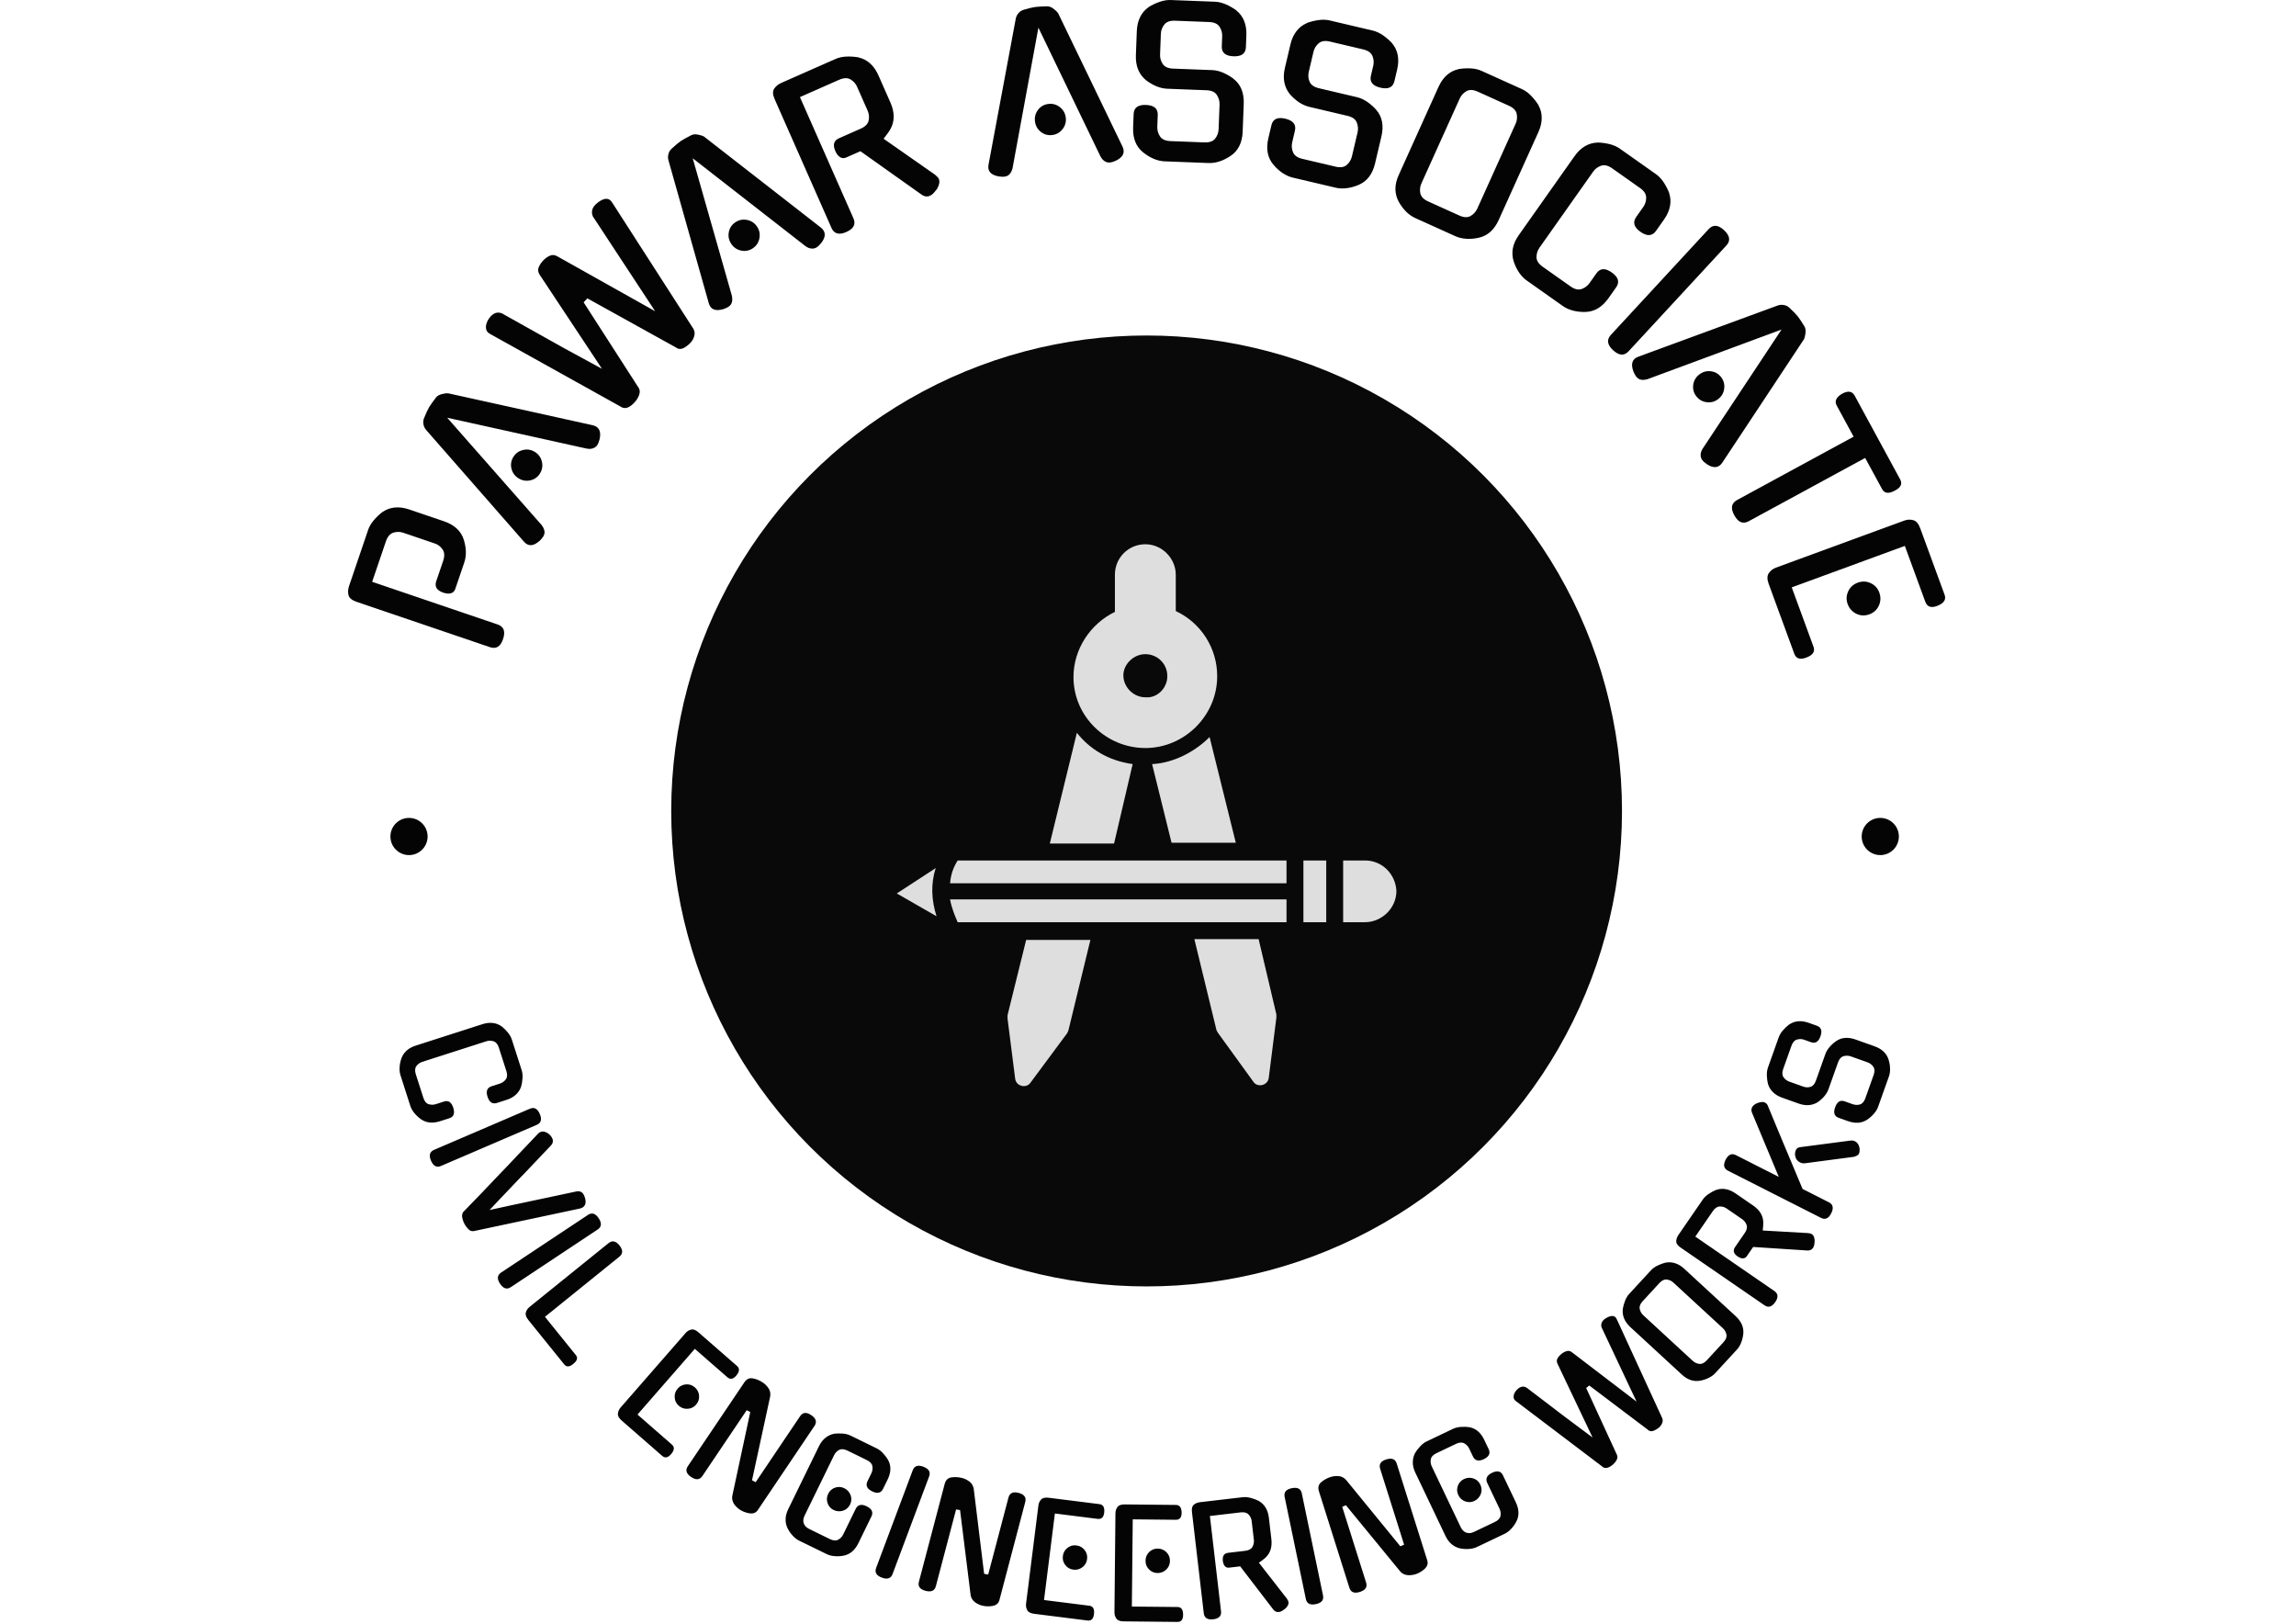 <svg xmlns="http://www.w3.org/2000/svg" version="1.1" xmlns:xlink="http://www.w3.org/1999/xlink" xmlns:svgjs="http://svgjs.dev/svgjs" width="1000" height="707" viewBox="0 0 1000 707"><g transform="matrix(1,0,0,1,-0.606,-0.353)"><svg viewBox="0 0 396 280" data-background-color="#bcb9b9" preserveAspectRatio="xMidYMid meet" height="707" width="1000" xmlns="http://www.w3.org/2000/svg" xmlns:xlink="http://www.w3.org/1999/xlink"><g id="tight-bounds" transform="matrix(1,0,0,1,0.24,0.14)"><svg viewBox="0 0 395.52 279.72" height="279.72" width="395.52"><g><svg viewBox="0 0 395.52 279.72" height="279.72" width="395.52"><g><svg viewBox="0 0 395.52 279.72" height="279.72" width="395.52"><g><svg viewBox="0 0 395.52 279.72" height="279.72" width="395.52"><g><svg viewBox="0 0 395.52 279.72" height="279.72" width="395.52"><g transform="matrix(1,0,0,1,95.701,57.447)"><svg viewBox="0 0 204.117 164.827" height="164.827" width="204.117"><g><circle r="82" cx="102.059" cy="82.413" fill="#090909" data-fill-palette-color="accent"></circle><svg xmlns="http://www.w3.org/2000/svg" xmlns:xlink="http://www.w3.org/1999/xlink" version="1.1" x="34.959" y="34.959" viewBox="3.5 0 59.1 65.087" enable-background="new 0 0 66 66" xml:space="preserve" height="94.908" width="134.198" class="icon-gu-0" data-fill-palette-color="quaternary" id="gu-0"><g fill="#dedede" data-fill-palette-color="quaternary"><path d="M8.1 39.3l-4.6 3L8.2 45C7.6 43.1 7.5 41.2 8.1 39.3z" fill="#dedede" data-fill-palette-color="quaternary"></path><g fill="#dedede" data-fill-palette-color="quaternary"><path d="M46.3 47.7h-7.6l2.6 10.7c0 0.1 0.1 0.2 0.2 0.4l4.2 5.8c0.5 0.7 1.7 0.4 1.8-0.5l0.9-7.1c0-0.1 0-0.3 0-0.4L46.3 47.7z" fill="#dedede" data-fill-palette-color="quaternary"></path><path d="M16.6 56.7c0 0.1 0 0.3 0 0.4l0.9 7.1c0.1 0.9 1.3 1.2 1.8 0.5l4.3-5.8c0.1-0.1 0.1-0.2 0.2-0.4l2.6-10.7h-7.6L16.6 56.7z" fill="#dedede" data-fill-palette-color="quaternary"></path><path d="M31.4 27c-2.9-0.4-5.1-1.8-6.6-3.7l-3.2 13.1h7.6L31.4 27z" fill="#dedede" data-fill-palette-color="quaternary"></path><path d="M33.7 27l2.3 9.3h7.6l-3.1-12.5C38.5 25.8 35.9 26.9 33.7 27z" fill="#dedede" data-fill-palette-color="quaternary"></path><path d="M32.9 25.1c4.6 0 8.5-3.8 8.5-8.5 0-3.3-1.9-6.3-4.9-7.7 0-0.1 0-0.1 0-0.2V4.6c0-1.9-1.6-3.6-3.6-3.6-2 0-3.6 1.6-3.6 3.6 0 3.5 0 4.2 0 4.4-2.9 1.4-4.9 4.4-4.9 7.7C24.4 21.4 28.3 25.1 32.9 25.1zM32.9 14c1.4 0 2.6 1.1 2.6 2.6 0 1.3-1 2.4-2.2 2.5-0.2 0-0.3 0-0.4 0-1.4 0-2.6-1.2-2.6-2.6C30.3 15.2 31.5 14 32.9 14z" fill="#dedede" data-fill-palette-color="quaternary"></path><path d="M10.7 45.7h38.9v-2.7H9.8C10 44.1 10.4 45 10.7 45.7z" fill="#dedede" data-fill-palette-color="quaternary"></path><path d="M58.9 38.4h-2.6v7.3h2.6c1.9 0 3.7-1.6 3.7-3.7C62.5 40 60.9 38.4 58.9 38.4z" fill="#dedede" data-fill-palette-color="quaternary"></path><path d="M51.6 45.7h2.7v-7.3h-2.7C51.6 38.6 51.6 46.2 51.6 45.7z" fill="#dedede" data-fill-palette-color="quaternary"></path><path d="M9.8 41.1h39.8v-2.7H10.7C10.2 39.2 9.9 40 9.8 41.1z" fill="#dedede" data-fill-palette-color="quaternary"></path></g></g></svg></g></svg></g><path d="M80.065 97.002L78.508 101.583C78.38 101.958 78.134 102.201 77.77 102.311 77.4 102.42 76.96 102.387 76.451 102.214V102.214C75.318 101.829 74.91 101.172 75.226 100.243V100.243L76.42 96.731C76.699 95.91 76.665 95.249 76.317 94.748 75.974 94.255 75.525 93.914 74.971 93.726V93.726L69.531 91.876C68.978 91.688 68.411 91.684 67.832 91.863 67.251 92.049 66.821 92.552 66.542 93.373V93.373L64.173 100.34 85.829 107.702C86.891 108.064 87.198 108.906 86.748 110.229V110.229C86.311 111.515 85.561 111.977 84.498 111.615V111.615L61.488 103.792C60.686 103.52 60.223 103.139 60.098 102.649 59.967 102.157 59.999 101.625 60.194 101.053V101.053L63.487 91.365C63.673 90.818 63.993 90.274 64.447 89.733 64.898 89.198 65.412 88.709 65.989 88.266V88.266L65.979 88.294C66.594 87.865 67.291 87.608 68.072 87.526 68.85 87.45 69.681 87.562 70.566 87.863V87.863L76.559 89.9C78.354 90.511 79.491 91.561 79.971 93.051V93.051C80.196 93.767 80.318 94.461 80.338 95.135 80.351 95.807 80.26 96.429 80.065 97.002ZM101.298 77.393L77.117 72.043 93.474 90.626 93.439 90.605C93.668 90.905 93.817 91.215 93.885 91.536 93.949 91.863 93.892 92.177 93.714 92.478V92.478C93.618 92.64 93.512 92.787 93.394 92.921 93.276 93.054 93.149 93.19 93.013 93.328V93.328L93.033 93.293C91.992 94.223 91.1 94.265 90.358 93.421V93.421L73.517 74.189C73.257 73.903 73.093 73.567 73.023 73.183 72.945 72.801 72.986 72.427 73.147 72.062V72.062C73.291 71.686 73.445 71.328 73.607 70.987 73.77 70.646 73.904 70.386 74.01 70.206V70.206C74.116 70.027 74.279 69.784 74.5 69.477 74.717 69.176 74.947 68.867 75.189 68.549V68.549C75.397 68.29 75.712 68.101 76.133 67.983 76.554 67.865 76.935 67.814 77.278 67.829V67.829C81.404 68.746 85.565 69.664 89.761 70.583 93.947 71.505 98.103 72.424 102.23 73.341V73.341C103.317 73.602 103.709 74.404 103.407 75.747V75.747C103.352 75.933 103.301 76.098 103.254 76.243 103.205 76.393 103.132 76.549 103.036 76.711V76.711C102.872 76.989 102.626 77.187 102.298 77.305 101.971 77.424 101.626 77.446 101.263 77.372V77.372ZM92.195 77.913V77.913C92.838 78.293 93.251 78.842 93.435 79.56 93.626 80.281 93.531 80.963 93.151 81.605V81.605C92.772 82.247 92.222 82.656 91.501 82.831 90.79 83.004 90.113 82.901 89.471 82.521V82.521C88.829 82.141 88.412 81.598 88.221 80.892 88.027 80.176 88.121 79.497 88.5 78.855V78.855C88.88 78.213 89.432 77.801 90.155 77.62 90.873 77.436 91.553 77.534 92.196 77.913ZM112.988 53.675L102.386 37.54 102.388 37.583C102.107 37.135 102.021 36.682 102.13 36.222 102.239 35.762 102.57 35.326 103.122 34.913V34.913C103.67 34.496 104.153 34.286 104.571 34.282 104.99 34.278 105.34 34.519 105.621 35.004V35.004L119.634 56.785 119.605 56.757C119.811 57.117 119.853 57.52 119.729 57.966 119.605 58.402 119.391 58.782 119.088 59.106V59.106C118.734 59.483 118.344 59.786 117.919 60.013 117.503 60.241 117.082 60.238 116.656 60.004V60.004L116.713 60.002 101.292 51.453 100.65 52.137 110.167 66.923C110.374 67.282 110.387 67.696 110.207 68.162 110.022 68.634 109.762 69.049 109.427 69.407V69.407C109.013 69.848 108.618 70.141 108.242 70.286 107.867 70.432 107.478 70.394 107.076 70.174V70.174L107.119 70.173 84.464 57.562C84.043 57.333 83.82 56.981 83.796 56.507 83.776 56.037 83.931 55.542 84.261 55.023V55.023C85.001 53.92 85.857 53.636 86.83 54.17V54.17L86.787 54.172 92.488 57.362C93.248 57.78 94.018 58.212 94.797 58.658 95.577 59.103 96.417 59.573 97.317 60.067 98.222 60.557 99.202 61.089 100.257 61.663 101.316 62.243 102.504 62.892 103.821 63.61V63.61L93.082 47.402C92.792 46.964 92.728 46.536 92.891 46.117 93.063 45.698 93.323 45.302 93.673 44.929V44.929C93.995 44.586 94.371 44.313 94.802 44.109 95.233 43.905 95.683 43.945 96.154 44.229V44.229ZM139.002 42.515L119.466 27.294 126.251 51.103 126.229 51.069C126.307 51.438 126.308 51.782 126.231 52.101 126.149 52.424 125.963 52.683 125.673 52.878V52.878C125.517 52.983 125.357 53.071 125.193 53.14 125.029 53.21 124.856 53.278 124.674 53.344V53.344L124.707 53.322C123.367 53.714 122.544 53.369 122.237 52.287V52.287L115.294 27.686C115.182 27.315 115.177 26.941 115.28 26.564 115.373 26.186 115.571 25.866 115.874 25.605V25.605C116.165 25.328 116.457 25.071 116.751 24.833 117.044 24.594 117.277 24.417 117.45 24.301V24.301C117.623 24.184 117.875 24.035 118.206 23.853 118.531 23.674 118.871 23.494 119.226 23.311V23.311C119.526 23.166 119.891 23.131 120.322 23.205 120.753 23.28 121.12 23.397 121.422 23.558V23.558C124.754 26.159 128.117 28.776 131.51 31.409 134.895 34.04 138.253 36.656 141.584 39.257V39.257C142.454 39.96 142.464 40.852 141.614 41.936V41.936C141.484 42.08 141.367 42.207 141.263 42.318 141.154 42.432 141.021 42.541 140.865 42.647V42.647C140.597 42.827 140.29 42.9 139.943 42.866 139.597 42.832 139.275 42.704 138.98 42.482V42.482ZM130.559 39.074V39.074C130.976 39.693 131.113 40.366 130.971 41.094 130.833 41.827 130.455 42.402 129.836 42.818V42.818C129.217 43.235 128.545 43.368 127.819 43.217 127.103 43.067 126.536 42.683 126.12 42.064V42.064C125.703 41.446 125.56 40.776 125.691 40.056 125.823 39.327 126.199 38.754 126.818 38.337V38.337C127.437 37.92 128.112 37.786 128.843 37.933 129.571 38.075 130.143 38.455 130.559 39.074ZM158.937 33.558L148.396 26.079 145.934 27.166C145.571 27.326 145.224 27.307 144.894 27.107 144.563 26.908 144.29 26.562 144.073 26.07V26.07C143.592 24.982 143.801 24.24 144.698 23.844V23.844L148.442 22.191C149.236 21.841 149.693 21.371 149.814 20.781 149.936 20.191 149.879 19.629 149.643 19.094V19.094L147.819 14.962C147.583 14.427 147.206 14.006 146.688 13.698 146.17 13.391 145.514 13.412 144.721 13.762V13.762L137.962 16.746 147.187 37.643C147.638 38.664 147.233 39.452 145.972 40.009V40.009C144.712 40.565 143.857 40.333 143.406 39.312V39.312L133.603 17.106C133.261 16.331 133.231 15.731 133.513 15.305 133.799 14.871 134.218 14.531 134.771 14.287V14.287L144.095 10.171C144.648 9.927 145.277 9.788 145.983 9.756 146.683 9.726 147.39 9.774 148.107 9.899V9.899L148.079 9.911C148.811 10.072 149.472 10.412 150.061 10.931 150.644 11.452 151.124 12.14 151.501 12.995V12.995L153.565 17.67C154.328 19.398 154.323 20.943 153.551 22.305V22.305C153.393 22.58 153.211 22.851 153.006 23.118 152.81 23.389 152.606 23.659 152.394 23.928V23.928L161.255 30.121C161.365 30.205 161.489 30.319 161.626 30.464 161.767 30.6 161.862 30.724 161.911 30.834V30.834C162.136 31.345 161.991 31.997 161.474 32.79V32.79L161.458 32.753C161.099 33.272 160.748 33.607 160.403 33.759V33.759C159.911 33.976 159.409 33.904 158.897 33.542V33.542ZM189.853 27.079L179.095 4.771 174.616 29.119 174.611 29.079C174.517 29.444 174.365 29.753 174.155 30.005 173.938 30.258 173.656 30.407 173.31 30.454V30.454C173.123 30.479 172.941 30.486 172.764 30.476 172.586 30.466 172.401 30.45 172.208 30.428V30.428L172.248 30.423C170.873 30.18 170.288 29.506 170.492 28.4V28.4L175.182 3.271C175.246 2.89 175.408 2.553 175.667 2.26 175.919 1.962 176.238 1.764 176.625 1.664V1.664C177.009 1.545 177.385 1.444 177.754 1.361 178.122 1.277 178.41 1.222 178.616 1.194V1.194C178.823 1.167 179.115 1.144 179.492 1.128 179.863 1.112 180.248 1.101 180.647 1.095V1.095C180.98 1.098 181.323 1.228 181.676 1.486 182.029 1.744 182.306 2.012 182.506 2.29V2.29C184.338 6.1 186.191 9.937 188.065 13.801 189.931 17.66 191.78 21.495 193.612 25.304V25.304C194.081 26.319 193.693 27.124 192.451 27.717V27.717C192.27 27.789 192.109 27.851 191.967 27.904 191.818 27.958 191.651 27.997 191.464 28.022V28.022C191.144 28.065 190.837 27.994 190.541 27.81 190.245 27.626 190.014 27.369 189.848 27.039V27.039ZM183.812 20.25V20.25C183.911 20.989 183.736 21.653 183.286 22.242 182.837 22.838 182.243 23.185 181.503 23.284V23.284C180.764 23.384 180.103 23.204 179.519 22.747 178.943 22.295 178.606 21.699 178.507 20.96V20.96C178.408 20.221 178.577 19.557 179.013 18.97 179.456 18.375 180.047 18.028 180.786 17.929V17.929C181.525 17.83 182.19 18.009 182.78 18.466 183.369 18.916 183.713 19.51 183.812 20.25ZM202.338 11.832L209.098 12.091C209.702 12.115 210.328 12.266 210.977 12.547 211.618 12.827 212.233 13.19 212.821 13.636V13.636L212.791 13.635C213.379 14.082 213.824 14.67 214.126 15.401 214.42 16.139 214.55 16.975 214.514 17.908V17.908L214.33 22.703C214.258 24.59 213.576 25.976 212.284 26.861V26.861C211.656 27.288 211.018 27.61 210.371 27.827 209.717 28.044 209.088 28.141 208.483 28.118V28.118L200.848 27.825C200.243 27.802 199.627 27.657 198.998 27.391 198.363 27.125 197.752 26.755 197.164 26.282V26.282C195.938 25.3 195.36 23.866 195.433 21.979V21.979L195.521 19.672C195.563 18.57 196.273 18.046 197.65 18.099V18.099C199.046 18.152 199.724 18.73 199.681 19.831V19.831L199.604 21.856C199.58 22.467 199.737 23.025 200.074 23.528 200.405 24.032 201 24.3 201.859 24.333V24.333L207.742 24.559C208.608 24.592 209.226 24.37 209.594 23.893 209.962 23.416 210.157 22.872 210.181 22.261V22.261L210.343 18.031C210.365 17.446 210.211 16.896 209.882 16.379 209.551 15.868 208.953 15.597 208.087 15.563V15.563L201.328 15.304C200.119 15.258 198.89 14.764 197.642 13.821V13.821C196.417 12.799 195.84 11.365 195.91 9.518V9.518L196.07 5.358C196.106 4.424 196.302 3.608 196.658 2.909 197.008 2.209 197.497 1.65 198.125 1.23V1.23L198.084 1.228C198.704 0.849 199.348 0.544 200.016 0.314 200.677 0.084 201.31-0.02 201.914 0.003V0.003L209.55 0.296C210.154 0.319 210.78 0.471 211.429 0.751 212.07 1.031 212.686 1.384 213.275 1.811V1.811L213.244 1.809C213.832 2.276 214.276 2.871 214.578 3.596 214.873 4.32 215.003 5.149 214.967 6.082V6.082L214.888 8.147C214.846 9.242 214.127 9.762 212.73 9.709V9.709C211.353 9.656 210.686 9.082 210.728 7.988V7.988L210.795 6.235C210.817 5.651 210.663 5.107 210.333 4.603 210.002 4.1 209.404 3.831 208.538 3.798V3.798L202.655 3.572C201.796 3.54 201.182 3.761 200.814 4.238 200.439 4.715 200.24 5.245 200.218 5.83V5.83L200.081 9.395C200.058 10.007 200.215 10.557 200.553 11.048 200.884 11.538 201.479 11.8 202.339 11.832ZM227.48 15.214L234.065 16.764C234.653 16.902 235.239 17.171 235.822 17.571 236.398 17.969 236.932 18.443 237.423 18.994V18.994L237.394 18.987C237.886 19.537 238.209 20.2 238.365 20.976 238.513 21.756 238.48 22.601 238.266 23.51V23.51L237.167 28.181C236.734 30.019 235.799 31.249 234.362 31.87V31.87C233.664 32.169 232.976 32.362 232.299 32.452 231.616 32.539 230.979 32.514 230.391 32.375V32.375L222.953 30.625C222.364 30.486 221.787 30.226 221.221 29.845 220.648 29.461 220.119 28.981 219.633 28.404V28.404C218.618 27.206 218.326 25.687 218.758 23.849V23.849L219.287 21.602C219.54 20.529 220.337 20.15 221.678 20.466V20.466C223.038 20.786 223.592 21.483 223.34 22.556V22.556L222.876 24.528C222.736 25.123 222.783 25.7 223.017 26.26 223.245 26.817 223.777 27.194 224.615 27.392V27.392L230.345 28.74C231.189 28.939 231.837 28.839 232.29 28.442 232.742 28.044 233.039 27.548 233.179 26.953V26.953L234.149 22.831C234.283 22.262 234.237 21.692 234.013 21.122 233.786 20.557 233.251 20.176 232.407 19.978V19.978L225.823 18.428C224.646 18.151 223.535 17.43 222.49 16.266V16.266C221.483 15.028 221.192 13.51 221.615 11.711V11.711L222.569 7.658C222.783 6.749 223.131 5.985 223.615 5.367 224.092 4.748 224.679 4.292 225.376 4.001V4.001L225.337 3.991C226.018 3.737 226.709 3.562 227.408 3.464 228.101 3.365 228.742 3.384 229.331 3.523V3.523L236.769 5.273C237.357 5.412 237.943 5.681 238.526 6.08 239.102 6.478 239.638 6.943 240.134 7.474V7.474L240.105 7.467C240.592 8.037 240.914 8.707 241.072 9.475 241.222 10.243 241.191 11.081 240.977 11.99V11.99L240.503 14.002C240.253 15.068 239.447 15.441 238.086 15.121V15.121C236.745 14.805 236.2 14.115 236.451 13.048V13.048L236.853 11.341C236.987 10.772 236.94 10.208 236.712 9.651 236.484 9.093 235.948 8.715 235.104 8.516V8.516L229.374 7.168C228.537 6.971 227.892 7.071 227.439 7.469 226.98 7.865 226.684 8.347 226.55 8.916V8.916L225.732 12.39C225.592 12.985 225.641 13.556 225.878 14.102 226.109 14.646 226.643 15.017 227.48 15.214ZM255.54 12.224L262.495 15.365C263.052 15.617 263.575 15.993 264.064 16.495 264.553 16.996 264.994 17.556 265.385 18.175V18.175L265.348 18.158C265.723 18.814 265.911 19.533 265.911 20.315 265.918 21.1 265.73 21.918 265.345 22.769V22.769L258.498 37.928C257.721 39.649 256.564 40.675 255.028 41.006V41.006C254.292 41.168 253.58 41.226 252.892 41.181 252.211 41.138 251.591 40.991 251.034 40.74V40.74L244.08 37.598C243.528 37.349 243.009 36.982 242.52 36.496 242.032 36.01 241.605 35.437 241.239 34.778V34.778C240.879 34.106 240.691 33.387 240.676 32.621 240.664 31.863 240.86 31.038 241.264 30.143V30.143L248.11 14.985C248.495 14.134 248.981 13.45 249.568 12.933 250.161 12.42 250.825 12.085 251.559 11.93V11.93L251.531 11.917C252.248 11.799 252.956 11.758 253.656 11.793 254.361 11.831 254.989 11.975 255.54 12.224ZM246.331 34.744L251.696 37.167C252.48 37.521 253.133 37.547 253.653 37.244 254.173 36.94 254.559 36.51 254.811 35.953V35.953L261.413 21.336C261.654 20.803 261.716 20.242 261.599 19.651 261.483 19.06 261.032 18.587 260.248 18.233V18.233L254.883 15.81C254.093 15.453 253.438 15.426 252.918 15.729 252.397 16.033 252.017 16.451 251.776 16.983V16.983L245.174 31.6C244.922 32.157 244.855 32.731 244.971 33.322 245.088 33.913 245.541 34.387 246.331 34.744ZM278.755 49.549L277.424 51.434C276.334 52.977 275.004 53.765 273.433 53.8V53.8C272.68 53.819 271.97 53.741 271.303 53.566 270.642 53.396 270.062 53.134 269.562 52.781V52.781L263.328 48.379C262.834 48.031 262.394 47.571 262.006 47.002 261.619 46.432 261.308 45.789 261.074 45.072V45.072C260.847 44.344 260.799 43.603 260.929 42.847 261.061 42.101 261.41 41.327 261.976 40.526V40.526L271.57 26.939C272.109 26.176 272.716 25.597 273.39 25.201 274.07 24.809 274.785 24.606 275.535 24.593V24.593L275.51 24.575C276.237 24.595 276.94 24.688 277.62 24.856 278.305 25.027 278.895 25.287 279.389 25.636V25.636L285.622 30.038C286.122 30.39 286.564 30.859 286.949 31.444 287.335 32.028 287.661 32.662 287.928 33.344V33.344L287.895 33.321C288.138 34.036 288.187 34.777 288.039 35.545 287.897 36.317 287.557 37.084 287.018 37.847V37.847L285.628 39.816C284.981 40.732 284.084 40.786 282.936 39.975V39.975C281.811 39.181 281.572 38.325 282.219 37.408V37.408L283.429 35.695C283.766 35.218 283.933 34.678 283.931 34.076 283.928 33.473 283.576 32.924 282.873 32.428V32.428L278.064 29.032C277.356 28.532 276.718 28.381 276.149 28.581 275.581 28.78 275.128 29.118 274.791 29.596V29.596L265.54 42.697C265.187 43.196 265.012 43.747 265.014 44.35 265.017 44.952 265.372 45.503 266.08 46.003V46.003L270.889 49.399C271.592 49.895 272.227 50.044 272.796 49.845 273.364 49.645 273.825 49.296 274.177 48.797V48.797L275.346 47.141C275.982 46.241 276.863 46.188 277.988 46.983V46.983C279.135 47.793 279.391 48.648 278.755 49.549ZM297.761 42.343L280.9 60.582C280.139 61.406 279.244 61.344 278.218 60.395V60.395C277.206 59.459 277.081 58.58 277.843 57.756V57.756L294.704 39.517C295.462 38.698 296.346 38.756 297.358 39.691V39.691C298.384 40.64 298.519 41.524 297.761 42.343ZM293.603 77.484L307.278 56.836 284.061 65.43 284.093 65.405C283.731 65.512 283.388 65.539 283.064 65.487 282.736 65.429 282.463 65.264 282.246 64.99V64.99C282.13 64.842 282.03 64.69 281.948 64.532 281.866 64.374 281.785 64.207 281.705 64.03V64.03L281.73 64.061C281.236 62.755 281.517 61.908 282.571 61.518V61.518L306.567 52.706C306.928 52.566 307.3 52.533 307.684 52.606 308.069 52.67 308.403 52.843 308.686 53.125V53.125C308.984 53.394 309.264 53.665 309.524 53.94 309.784 54.214 309.978 54.433 310.108 54.596V54.596C310.237 54.759 310.405 54.999 310.612 55.315 310.815 55.626 311.022 55.951 311.231 56.291V56.291C311.398 56.578 311.462 56.94 311.42 57.375 311.379 57.811 311.29 58.185 311.153 58.499V58.499C308.816 62.021 306.465 65.575 304.101 69.161 301.737 72.737 299.387 76.286 297.049 79.808V79.808C296.416 80.729 295.527 80.808 294.381 80.043V80.043C294.228 79.925 294.092 79.818 293.974 79.723 293.851 79.623 293.732 79.499 293.615 79.351V79.351C293.415 79.098 293.318 78.798 293.325 78.449 293.332 78.101 293.435 77.771 293.634 77.459V77.459ZM296.385 68.802V68.802C295.8 69.265 295.139 69.453 294.403 69.368 293.661 69.286 293.059 68.953 292.596 68.368V68.368C292.133 67.783 291.949 67.123 292.044 66.388 292.138 65.662 292.478 65.068 293.063 64.605V64.605C293.648 64.142 294.304 63.948 295.032 64.023 295.769 64.099 296.37 64.43 296.833 65.014V65.014C297.296 65.599 297.482 66.262 297.391 67.003 297.305 67.739 296.97 68.339 296.385 68.802ZM321.706 78.979L301.608 89.898C300.622 90.434 299.794 90.085 299.123 88.851V88.851C298.465 87.64 298.629 86.767 299.616 86.231V86.231L319.714 75.312 316.788 69.926C316.387 69.188 316.698 68.515 317.72 67.905V67.905C318.748 67.347 319.473 67.458 319.897 68.237V68.237L327.741 82.675C328.165 83.455 327.851 84.103 326.801 84.62V84.62C325.756 85.188 325.033 85.103 324.632 84.364V84.364ZM309.479 112.745L305.066 100.705C304.77 99.898 304.778 99.276 305.091 98.839 305.401 98.396 305.805 98.083 306.303 97.901V97.901L328.47 89.777C328.975 89.592 329.486 89.569 330.002 89.709 330.51 89.845 330.912 90.317 331.208 91.124V91.124L335.406 102.577C335.702 103.385 335.309 104.012 334.227 104.458V104.458C333.126 104.912 332.412 104.69 332.083 103.794V103.794L328.549 94.15 309.041 101.299 312.791 111.531C313.09 112.345 312.706 112.958 311.64 113.37V113.37C310.521 113.83 309.8 113.622 309.479 112.745ZM322.426 105.949V105.949C321.657 106.231 320.912 106.2 320.191 105.855 319.471 105.511 318.97 104.954 318.688 104.184V104.184C318.415 103.439 318.444 102.709 318.776 101.994 319.105 101.272 319.655 100.77 320.425 100.488V100.488C321.195 100.205 321.939 100.233 322.657 100.571 323.372 100.903 323.867 101.441 324.139 102.186V102.186C324.422 102.956 324.399 103.705 324.072 104.433 323.745 105.161 323.196 105.667 322.426 105.949ZM77.495 192.852L75.902 193.363C74.597 193.783 73.481 193.661 72.555 192.998V192.998C72.113 192.675 71.737 192.319 71.429 191.931 71.114 191.545 70.889 191.14 70.754 190.718V190.718L69.065 185.459C68.929 185.036 68.877 184.577 68.908 184.08 68.932 183.585 69.031 183.08 69.205 182.565V182.565C69.389 182.04 69.685 181.589 70.093 181.211 70.495 180.835 71.035 180.538 71.713 180.32V180.32L83.182 176.637C83.829 176.429 84.431 176.359 84.989 176.427 85.554 176.493 86.057 176.687 86.5 177.011V177.011L86.491 176.982C86.902 177.316 87.265 177.679 87.582 178.072 87.905 178.462 88.134 178.869 88.27 179.291V179.291L89.959 184.55C90.094 184.973 90.145 185.437 90.109 185.942 90.082 186.452 89.998 186.959 89.857 187.463V187.463L89.85 187.444C89.677 187.958 89.38 188.407 88.959 188.789 88.547 189.175 88.017 189.472 87.371 189.68V189.68L85.701 190.216C84.927 190.465 84.385 190.106 84.074 189.14V189.14C83.768 188.187 84.002 187.586 84.776 187.337V187.337L86.226 186.872C86.629 186.742 86.961 186.501 87.222 186.149 87.485 185.804 87.521 185.333 87.33 184.738V184.738L86.026 180.678C85.835 180.083 85.531 179.719 85.114 179.584 84.696 179.45 84.286 179.448 83.883 179.577V179.577L72.827 183.128C72.404 183.264 72.063 183.508 71.802 183.86 71.547 184.21 71.515 184.682 71.706 185.277V185.277L73.01 189.337C73.201 189.932 73.501 190.295 73.91 190.425 74.327 190.559 74.747 190.558 75.169 190.422V190.422L76.57 189.972C77.325 189.73 77.856 190.085 78.162 191.039V191.039C78.472 192.005 78.25 192.609 77.495 192.852ZM92.569 193.994L76.043 201.086C75.295 201.407 74.722 201.101 74.321 200.169V200.169C73.926 199.248 74.103 198.628 74.85 198.307V198.307L91.376 191.215C92.123 190.894 92.694 191.194 93.089 192.114V192.114C93.489 193.046 93.316 193.673 92.569 193.994ZM80.103 211.093V211.093C79.937 210.794 79.811 210.452 79.728 210.068 79.635 209.681 79.68 209.34 79.862 209.046V209.046C80.829 208.061 81.813 207.046 82.816 206.002 83.819 204.958 84.801 203.926 85.763 202.904V202.904C86.907 201.728 88.089 200.487 89.309 199.184 90.532 197.886 91.705 196.651 92.828 195.478V195.478C93.108 195.207 93.422 195.101 93.771 195.16 94.125 195.216 94.46 195.388 94.773 195.674V195.674C94.956 195.865 95.092 196.039 95.181 196.198V196.198C95.462 196.702 95.391 197.169 94.968 197.597V197.597L90.635 202.161C90.192 202.608 89.706 203.11 89.177 203.666 88.655 204.219 88.119 204.784 87.57 205.359 87.022 205.934 86.476 206.508 85.933 207.08 85.39 207.652 84.888 208.186 84.426 208.682V208.682C85.513 208.438 86.693 208.18 87.965 207.909 89.238 207.638 90.531 207.363 91.845 207.084 93.159 206.805 94.46 206.53 95.747 206.258 97.041 205.983 98.248 205.725 99.368 205.485V205.485C99.964 205.368 100.394 205.544 100.655 206.014V206.014C100.754 206.19 100.84 206.415 100.916 206.688V206.688C101.145 207.622 100.855 208.2 100.046 208.42V208.42C97.019 209.062 93.964 209.711 90.883 210.368 87.799 211.018 84.734 211.67 81.689 212.321V212.321C81.33 212.368 81.021 212.255 80.762 211.984 80.503 211.713 80.283 211.416 80.103 211.093ZM103.074 212.043L88.09 221.988C87.412 222.437 86.793 222.239 86.232 221.394V221.394C85.678 220.56 85.74 219.918 86.418 219.468V219.468L101.402 209.523C102.079 209.074 102.695 209.266 103.248 210.1V210.1C103.81 210.946 103.751 211.593 103.074 212.043ZM97.306 235.311L91.106 227.633C90.713 227.147 90.573 226.716 90.684 226.341 90.796 225.965 91.003 225.655 91.307 225.41V225.41L104.945 214.397C105.578 213.886 106.202 214.012 106.819 214.776V214.776C107.456 215.565 107.459 216.215 106.826 216.726V216.726L93.98 227.1 99.306 233.696C99.686 234.166 99.552 234.663 98.904 235.187V235.187C98.24 235.766 97.707 235.807 97.306 235.311ZM114.192 251.078L107.197 244.974C106.726 244.563 106.516 244.165 106.566 243.781 106.611 243.392 106.761 243.051 107.018 242.757V242.757L118.259 229.875C118.515 229.582 118.828 229.391 119.198 229.304 119.568 229.208 119.988 229.365 120.459 229.776V229.776L127.113 235.582C127.584 235.993 127.554 236.528 127.022 237.188V237.188C126.482 237.858 125.951 237.966 125.429 237.511V237.511L119.832 232.626 109.943 243.958 115.882 249.141C116.353 249.552 116.322 250.078 115.79 250.719V250.719C115.236 251.405 114.704 251.524 114.192 251.078ZM120.05 242.249V242.249C119.662 242.695 119.178 242.932 118.599 242.962 118.02 243.002 117.508 242.827 117.063 242.438V242.438C116.627 242.058 116.392 241.581 116.358 241.007 116.314 240.434 116.487 239.924 116.876 239.479V239.479C117.264 239.033 117.748 238.791 118.326 238.751 118.895 238.713 119.398 238.883 119.833 239.263V239.263C120.279 239.652 120.523 240.133 120.567 240.707 120.611 241.289 120.439 241.804 120.05 242.249ZM130.323 255.624L137.994 244.237C138.448 243.562 139.088 243.503 139.913 244.059V244.059C140.743 244.618 140.931 245.235 140.477 245.909V245.909L130.694 260.432C130.364 260.922 129.864 261.104 129.196 260.978V260.978L129.212 260.989C128.926 260.934 128.636 260.852 128.344 260.745 128.056 260.631 127.792 260.494 127.552 260.333V260.333C127.368 260.209 127.192 260.061 127.023 259.891 126.85 259.726 126.701 259.545 126.575 259.347 126.455 259.152 126.365 258.937 126.305 258.702 126.246 258.476 126.243 258.235 126.294 257.978V257.978L129.395 243.524 128.781 243.208 121.133 254.562C120.678 255.236 120.03 255.29 119.189 254.723V254.723C118.358 254.163 118.17 253.546 118.624 252.872V252.872L128.385 238.383C128.775 237.804 129.29 237.587 129.928 237.734V237.734C130.515 237.861 131.067 238.1 131.586 238.449V238.449C131.948 238.693 132.265 239.016 132.537 239.418 132.813 239.815 132.912 240.282 132.833 240.82V240.82L129.698 255.288ZM145.423 264.635L147.569 260.242C147.935 259.494 148.57 259.34 149.476 259.783V259.783C150.376 260.222 150.65 260.801 150.299 261.52V261.52L148.043 266.139C147.442 267.371 146.581 268.092 145.462 268.3V268.3C144.928 268.399 144.411 268.423 143.912 268.373 143.415 268.333 142.971 268.217 142.579 268.025V268.025L137.832 265.707C137.44 265.515 137.075 265.236 136.738 264.87 136.398 264.509 136.099 264.087 135.842 263.602V263.602C135.597 263.109 135.48 262.584 135.49 262.028 135.49 261.475 135.647 260.878 135.96 260.238V260.238L141.246 249.414C141.55 248.792 141.926 248.306 142.373 247.956 142.812 247.609 143.292 247.384 143.814 247.28V247.28L143.796 247.271C144.316 247.203 144.829 247.192 145.338 247.239 145.843 247.276 146.292 247.39 146.684 247.582V247.582L151.204 249.79C151.597 249.981 151.966 250.266 152.312 250.645 152.655 251.014 152.96 251.425 153.226 251.876V251.876L153.207 251.867C153.722 252.851 153.678 253.959 153.076 255.191V255.191L152.306 256.767C151.949 257.498 151.324 257.645 150.43 257.209V257.209C149.531 256.769 149.259 256.184 149.616 255.453V255.453L150.284 254.086C150.47 253.705 150.529 253.3 150.462 252.871 150.389 252.439 150.072 252.086 149.51 251.812V251.812L146.159 250.175C145.579 249.892 145.096 249.854 144.71 250.062 144.331 250.273 144.048 250.569 143.862 250.949V250.949L138.766 261.384C138.668 261.583 138.603 261.787 138.568 261.994 138.528 262.199 138.533 262.403 138.583 262.607 138.639 262.814 138.742 263.01 138.891 263.195 139.046 263.383 139.268 263.548 139.558 263.689V263.689L143.136 265.437C143.698 265.711 144.17 265.747 144.553 265.545 144.938 265.337 145.229 265.034 145.423 264.636ZM146.615 259.462V259.462C146.488 259.722 146.319 259.946 146.107 260.134 145.896 260.323 145.662 260.455 145.408 260.533 145.15 260.617 144.883 260.651 144.606 260.635 144.326 260.626 144.051 260.555 143.779 260.422V260.422C143.26 260.168 142.909 259.769 142.726 259.224 142.541 258.684 142.578 258.149 142.838 257.618V257.618C143.091 257.098 143.488 256.746 144.027 256.56 144.566 256.375 145.096 256.409 145.615 256.663V256.663C145.887 256.796 146.114 256.966 146.296 257.175 146.478 257.384 146.616 257.615 146.708 257.87 146.801 258.125 146.841 258.387 146.828 258.658 146.813 258.934 146.742 259.203 146.615 259.462ZM160.247 254.63L153.936 271.47C153.651 272.231 153.033 272.434 152.083 272.078V272.078C151.145 271.726 150.819 271.17 151.104 270.409V270.409L157.416 253.569C157.701 252.807 158.313 252.602 159.25 252.954V252.954C160.2 253.31 160.533 253.869 160.247 254.63ZM170.435 271.545L173.934 258.268C174.142 257.482 174.726 257.215 175.688 257.469V257.469C176.656 257.724 177.037 258.245 176.829 259.031V259.031L172.367 275.963C172.216 276.535 171.805 276.871 171.132 276.972V276.972L171.151 276.977C170.862 277.019 170.562 277.037 170.251 277.031 169.941 277.019 169.647 276.976 169.367 276.903V276.903C169.153 276.846 168.938 276.765 168.722 276.66 168.505 276.561 168.305 276.439 168.121 276.293 167.943 276.149 167.787 275.976 167.653 275.773 167.523 275.579 167.441 275.353 167.405 275.093V275.093L165.579 260.424 164.896 260.327 161.407 273.564C161.2 274.351 160.605 274.614 159.624 274.356V274.356C158.656 274.101 158.275 273.58 158.483 272.794V272.794L162.935 255.901C163.113 255.225 163.528 254.851 164.179 254.78V254.78C164.775 254.707 165.375 254.751 165.979 254.91V254.91C166.402 255.021 166.807 255.222 167.197 255.512 167.587 255.796 167.834 256.205 167.936 256.739V256.739L169.735 271.433ZM187.564 279.478L178.352 278.319C177.732 278.241 177.335 278.029 177.162 277.682 176.983 277.334 176.917 276.967 176.966 276.58V276.58L179.099 259.617C179.148 259.231 179.301 258.898 179.56 258.619 179.813 258.332 180.249 258.228 180.869 258.306V258.306L189.631 259.408C190.251 259.486 190.525 259.947 190.453 260.791V260.791C190.379 261.649 189.998 262.035 189.311 261.948V261.948L181.94 261.021 180.063 275.944 187.885 276.928C188.505 277.006 188.773 277.459 188.689 278.289V278.289C188.612 279.166 188.237 279.563 187.564 279.478ZM187.494 268.883V268.883C187.421 269.469 187.152 269.937 186.688 270.285 186.23 270.64 185.708 270.781 185.121 270.707V270.707C184.548 270.635 184.087 270.371 183.738 269.914 183.381 269.463 183.24 268.944 183.314 268.357V268.357C183.387 267.77 183.653 267.299 184.111 266.943 184.562 266.593 185.073 266.455 185.647 266.527V266.527C186.234 266.601 186.705 266.863 187.062 267.314 187.424 267.773 187.568 268.296 187.494 268.883ZM203.073 279.72L193.789 279.626C193.164 279.62 192.746 279.455 192.534 279.13 192.315 278.805 192.208 278.448 192.212 278.058V278.058L192.384 260.962C192.388 260.572 192.503 260.224 192.728 259.917 192.946 259.604 193.367 259.45 193.992 259.456V259.456L202.823 259.545C203.447 259.551 203.773 259.978 203.798 260.825V260.825C203.822 261.686 203.489 262.112 202.797 262.105V262.105L195.368 262.031 195.216 277.07 203.099 277.149C203.724 277.156 204.042 277.576 204.054 278.409V278.409C204.079 279.29 203.752 279.727 203.073 279.72ZM201.788 269.202V269.202C201.782 269.794 201.568 270.289 201.148 270.688 200.734 271.094 200.231 271.294 199.64 271.288V271.288C199.062 271.282 198.573 271.072 198.174 270.658 197.768 270.251 197.568 269.751 197.574 269.16V269.16C197.58 268.569 197.79 268.07 198.204 267.664 198.611 267.265 199.104 267.068 199.682 267.074V267.074C200.273 267.08 200.772 267.287 201.178 267.694 201.59 268.108 201.794 268.611 201.788 269.202ZM219.602 277.57L213.903 270.137 211.97 270.362C211.683 270.396 211.446 270.309 211.26 270.1 211.073 269.892 210.957 269.595 210.912 269.207V269.207C210.812 268.353 211.116 267.884 211.823 267.802V267.802L214.767 267.458C215.388 267.385 215.804 267.157 216.017 266.774 216.229 266.39 216.31 265.988 216.261 265.568V265.568L215.882 262.324C215.833 261.903 215.661 261.531 215.366 261.207 215.071 260.883 214.613 260.757 213.992 260.829V260.829L208.676 261.451 210.596 277.881C210.69 278.689 210.243 279.15 209.256 279.266V279.266C208.261 279.382 207.717 279.036 207.622 278.229V278.229L205.582 260.767C205.511 260.16 205.62 259.737 205.911 259.501 206.194 259.264 206.556 259.121 206.997 259.069V259.069L214.326 258.213C214.76 258.162 215.225 258.202 215.72 258.334 216.209 258.459 216.69 258.64 217.164 258.876V258.876L217.134 258.879C217.612 259.148 217.998 259.526 218.292 260.012 218.584 260.492 218.77 261.07 218.849 261.744V261.744L219.28 265.428C219.438 266.783 219.103 267.851 218.274 268.631V268.631C218.109 268.786 217.927 268.936 217.727 269.081 217.534 269.218 217.334 269.36 217.128 269.506V269.506L221.939 275.683C221.996 275.764 222.059 275.868 222.128 275.996 222.191 276.124 222.227 276.231 222.237 276.318V276.318C222.284 276.718 222.045 277.135 221.52 277.569V277.569L221.518 277.549C221.158 277.828 220.845 277.983 220.578 278.014V278.014C220.191 278.059 219.854 277.902 219.569 277.543V277.543ZM224.53 257.542L228.189 275.149C228.355 275.946 227.94 276.447 226.947 276.653V276.653C225.967 276.857 225.394 276.561 225.228 275.765V275.765L221.569 258.157C221.403 257.361 221.811 256.861 222.791 256.657V256.657C223.785 256.451 224.364 256.746 224.53 257.542ZM242.177 266.4L238.044 253.307C237.8 252.532 238.152 251.994 239.1 251.695V251.695C240.055 251.393 240.655 251.631 240.899 252.406V252.406L246.17 269.104C246.348 269.668 246.18 270.172 245.665 270.616V270.616L245.684 270.61C245.462 270.8 245.218 270.976 244.952 271.137 244.684 271.293 244.412 271.414 244.136 271.501V271.501C243.925 271.567 243.7 271.614 243.461 271.64 243.225 271.672 242.99 271.676 242.757 271.651 242.53 271.624 242.305 271.561 242.084 271.461 241.871 271.367 241.68 271.219 241.511 271.019V271.019L232.132 259.592 231.503 259.875 235.623 272.93C235.868 273.705 235.507 274.246 234.539 274.551V274.551C233.584 274.853 232.984 274.616 232.74 273.84V273.84L227.481 257.181C227.27 256.514 227.421 255.977 227.934 255.569V255.569C228.399 255.189 228.929 254.905 229.525 254.717V254.717C229.942 254.586 230.392 254.539 230.876 254.576 231.358 254.607 231.785 254.821 232.157 255.218V255.218L241.526 266.68ZM258.63 260.189L256.527 255.776C256.168 255.023 256.444 254.43 257.354 253.997V253.997C258.258 253.566 258.882 253.711 259.226 254.433V254.433L261.438 259.074C262.028 260.312 262.056 261.434 261.523 262.44V262.44C261.267 262.919 260.965 263.338 260.615 263.698 260.275 264.062 259.908 264.337 259.513 264.525V264.525L254.745 266.798C254.351 266.986 253.905 267.098 253.408 267.133 252.915 267.175 252.398 267.146 251.859 267.046V267.046C251.32 266.93 250.836 266.696 250.407 266.342 249.974 265.997 249.605 265.503 249.299 264.86V264.86L244.116 253.986C243.818 253.361 243.671 252.764 243.676 252.196 243.678 251.637 243.8 251.121 244.044 250.648V250.648L244.025 250.656C244.295 250.207 244.607 249.798 244.959 249.429 245.303 249.057 245.672 248.777 246.066 248.589V248.589L250.607 246.425C251.002 246.237 251.455 246.125 251.966 246.09 252.469 246.051 252.98 246.068 253.498 246.141V246.141L253.48 246.15C254.57 246.36 255.41 247.084 256 248.321V248.321L256.755 249.905C257.105 250.639 256.831 251.22 255.933 251.648V251.648C255.029 252.078 254.402 251.927 254.052 251.193V251.193L253.397 249.819C253.215 249.437 252.935 249.138 252.557 248.924 252.174 248.712 251.7 248.741 251.136 249.009V249.009L247.769 250.614C247.186 250.892 246.856 251.246 246.779 251.678 246.708 252.106 246.763 252.512 246.945 252.894V252.894L251.942 263.377C252.037 263.577 252.156 263.755 252.297 263.911 252.432 264.07 252.595 264.193 252.786 264.281 252.983 264.366 253.2 264.408 253.437 264.406 253.681 264.402 253.948 264.33 254.24 264.191V264.191L257.834 262.478C258.398 262.209 258.72 261.862 258.801 261.437 258.878 261.005 258.821 260.589 258.63 260.189ZM255.322 256.037V256.037C255.447 256.298 255.517 256.57 255.532 256.852 255.548 257.135 255.507 257.401 255.409 257.648 255.314 257.902 255.175 258.132 254.99 258.339 254.809 258.552 254.582 258.724 254.309 258.854V258.854C253.787 259.103 253.256 259.129 252.716 258.932 252.178 258.742 251.782 258.379 251.528 257.845V257.845C251.279 257.324 251.25 256.794 251.44 256.257 251.631 255.719 251.987 255.326 252.509 255.077V255.077C252.782 254.947 253.057 254.876 253.334 254.863 253.61 254.85 253.877 254.887 254.134 254.973 254.391 255.059 254.621 255.191 254.825 255.369 255.032 255.553 255.198 255.776 255.322 256.037ZM282.273 241.728L276.31 229.075 276.306 229.117C276.149 228.761 276.135 228.422 276.266 228.102 276.391 227.786 276.672 227.508 277.109 227.269V227.269C277.542 227.025 277.91 226.924 278.211 226.966 278.512 227.009 278.738 227.215 278.889 227.585V227.585L286.725 244.63 286.706 244.606C286.819 244.886 286.807 245.176 286.669 245.477 286.535 245.782 286.343 246.036 286.091 246.238V246.238C285.803 246.47 285.497 246.647 285.173 246.769 284.845 246.886 284.541 246.841 284.263 246.634V246.634L284.305 246.639 274.116 238.946 273.581 239.375 278.903 250.94C279.021 251.216 278.991 251.511 278.814 251.827 278.631 252.146 278.4 252.417 278.123 252.64V252.64C277.782 252.914 277.47 253.083 277.185 253.148 276.901 253.212 276.626 253.149 276.36 252.957V252.957L276.396 252.954 261.428 241.614C261.149 241.407 261.028 241.133 261.065 240.793 261.093 240.452 261.252 240.113 261.542 239.776V239.776C262.184 239.062 262.827 238.946 263.473 239.428V239.428L263.438 239.417 267.205 242.287C267.704 242.661 268.21 243.049 268.721 243.449 269.241 243.849 269.8 244.271 270.397 244.714 270.988 245.161 271.636 245.645 272.339 246.166 273.038 246.682 273.821 247.265 274.687 247.914V247.914L268.644 235.209C268.476 234.861 268.474 234.547 268.638 234.269 268.798 233.985 269.025 233.725 269.318 233.49V233.49C269.58 233.279 269.877 233.123 270.209 233.02 270.54 232.918 270.859 232.993 271.166 233.247V233.247ZM281.009 223.144L284.753 219.083C285.053 218.756 285.432 218.484 285.889 218.266 286.346 218.038 286.829 217.861 287.337 217.736V217.736L287.324 217.751C287.857 217.648 288.394 217.686 288.933 217.864 289.473 218.032 289.992 218.346 290.491 218.806V218.806L299.349 226.971C300.357 227.9 300.801 228.93 300.68 230.062V230.062C300.617 230.607 300.492 231.109 300.307 231.569 300.126 232.033 299.885 232.428 299.584 232.754V232.754L295.84 236.816C295.54 237.142 295.166 237.414 294.718 237.632 294.275 237.854 293.787 238.017 293.254 238.119V238.119C292.706 238.218 292.167 238.183 291.637 238.014 291.112 237.85 290.588 237.526 290.064 237.044V237.044L281.206 228.879C280.707 228.419 280.35 227.93 280.134 227.41 279.913 226.887 279.834 226.353 279.897 225.808V225.808L279.877 225.83C279.965 225.308 280.102 224.813 280.287 224.344 280.468 223.87 280.708 223.471 281.009 223.144ZM294.381 234.606L297.271 231.471C297.694 231.012 297.862 230.572 297.773 230.152 297.685 229.723 297.477 229.358 297.151 229.058V229.058L288.612 221.187C288.301 220.9 287.928 220.73 287.493 220.676 287.062 220.617 286.635 220.818 286.212 221.278V221.278L283.322 224.413C282.898 224.872 282.731 225.317 282.82 225.746 282.908 226.175 283.108 226.533 283.42 226.82V226.82L291.959 234.691C292.285 234.991 292.665 235.169 293.1 235.222 293.53 235.271 293.957 235.066 294.381 234.606ZM311.731 215.663L302.384 215.056 301.281 216.658C301.117 216.896 300.896 217.017 300.616 217.02 300.336 217.024 300.036 216.915 299.715 216.694V216.694C299.006 216.206 298.854 215.669 299.258 215.082V215.082L300.938 212.641C301.292 212.126 301.395 211.662 301.246 211.25 301.097 210.838 300.849 210.512 300.5 210.272V210.272L297.809 208.42C297.46 208.18 297.067 208.064 296.629 208.073 296.191 208.081 295.794 208.343 295.44 208.858V208.858L292.406 213.268 306.033 222.645C306.703 223.106 306.756 223.746 306.193 224.565V224.565C305.625 225.39 305.006 225.572 304.336 225.111V225.111L289.853 215.146C289.349 214.799 289.104 214.438 289.117 214.064 289.126 213.695 289.256 213.328 289.508 212.962V212.962L293.691 206.883C293.938 206.523 294.275 206.2 294.7 205.914 295.116 205.629 295.569 205.386 296.059 205.185V205.185L296.042 205.209C296.559 205.027 297.097 204.985 297.657 205.085 298.211 205.181 298.768 205.421 299.327 205.806V205.806L302.383 207.909C303.507 208.682 304.089 209.637 304.13 210.775V210.775C304.138 211.001 304.131 211.237 304.109 211.482 304.085 211.719 304.06 211.962 304.034 212.214V212.214L311.851 212.661C311.949 212.672 312.069 212.693 312.21 212.725 312.348 212.763 312.452 212.806 312.524 212.856V212.856C312.857 213.084 313.013 213.539 312.994 214.219V214.219L312.977 214.207C312.95 214.662 312.86 215 312.708 215.221V215.221C312.487 215.542 312.147 215.692 311.689 215.67V215.67ZM306.806 202.967L302.207 191.955C302.049 191.596 302.044 191.273 302.19 190.985V190.985C302.351 190.668 302.659 190.417 303.114 190.233V190.233C303.361 190.148 303.597 190.09 303.822 190.061 304.048 190.033 304.242 190.059 304.403 190.141V190.141C304.679 190.281 304.863 190.499 304.954 190.794V190.794L306.951 195.615 310.906 205.046 315.446 207.349C316.171 207.716 316.305 208.353 315.846 209.258V209.258C315.396 210.145 314.808 210.405 314.083 210.037V210.037L298.044 201.904C297.318 201.536 297.181 200.908 297.63 200.021V200.021C298.089 199.116 298.681 198.848 299.407 199.215V199.215ZM319.773 199.506L311.319 200.622C311.033 200.665 310.74 200.611 310.44 200.459V200.459C309.985 200.228 309.718 199.855 309.64 199.341V199.341L309.631 199.359C309.573 198.953 309.62 198.6 309.772 198.3V198.3C309.918 198.012 310.206 197.853 310.636 197.823V197.823L319.23 196.699 319.194 196.703C319.48 196.675 319.742 196.721 319.982 196.843V196.843C320.372 197.041 320.619 197.415 320.724 197.965V197.965L320.738 197.938C320.755 198.158 320.755 198.358 320.739 198.538 320.723 198.718 320.685 198.868 320.624 198.988V198.988C320.56 199.114 320.451 199.217 320.297 199.297 320.144 199.378 319.969 199.447 319.773 199.506ZM313.205 186.375L314.849 181.76C314.995 181.349 315.237 180.95 315.575 180.563 315.903 180.181 316.288 179.833 316.728 179.519V179.519L316.718 179.547C317.151 179.231 317.655 179.05 318.227 179.004 318.8 178.958 319.406 179.049 320.046 179.277V179.277L323.312 180.44C324.604 180.9 325.416 181.675 325.749 182.763V182.763C325.906 183.283 325.989 183.791 325.998 184.286 326.011 184.79 325.945 185.248 325.798 185.659V185.659L323.941 190.873C323.795 191.284 323.558 191.678 323.232 192.054 322.912 192.432 322.525 192.776 322.073 193.086V193.086C321.127 193.719 320.008 193.806 318.716 193.346V193.346L317.14 192.784C316.393 192.518 316.187 191.914 316.523 190.97V190.97C316.864 190.014 317.407 189.67 318.154 189.936V189.936L319.541 190.429C319.959 190.578 320.377 190.595 320.796 190.48 321.211 190.357 321.523 190.001 321.733 189.412V189.412L323.164 185.395C323.373 184.807 323.356 184.333 323.113 183.975 322.863 183.615 322.529 183.361 322.111 183.212V183.212L319.224 182.184C318.825 182.042 318.412 182.03 317.985 182.149 317.557 182.268 317.239 182.622 317.029 183.211V183.211L315.385 187.826C315.092 188.649 314.485 189.392 313.564 190.056V190.056C312.586 190.678 311.471 190.765 310.217 190.319V190.319L307.368 189.304C306.729 189.077 306.209 188.763 305.809 188.364 305.4 187.969 305.117 187.511 304.96 186.992V186.992L304.953 187.011C304.828 186.502 304.759 185.993 304.749 185.482 304.729 184.976 304.793 184.517 304.939 184.106V184.106L306.796 178.892C306.943 178.481 307.184 178.082 307.522 177.695 307.851 177.313 308.225 176.961 308.646 176.641V176.641L308.636 176.669C309.089 176.359 309.599 176.181 310.165 176.133 310.725 176.082 311.325 176.171 311.964 176.399V176.399L313.379 176.903C314.126 177.169 314.329 177.78 313.989 178.736V178.736C313.655 179.673 313.115 180.008 312.368 179.742V179.742L311.171 179.316C310.773 179.174 310.363 179.164 309.941 179.285 309.52 179.406 309.205 179.761 308.995 180.349V180.349L307.564 184.366C307.355 184.955 307.375 185.43 307.625 185.79 307.877 186.143 308.202 186.391 308.601 186.533V186.533L311.032 187.399C311.45 187.548 311.862 187.563 312.268 187.443 312.683 187.32 312.996 186.964 313.205 186.375ZM67.324 144.265C67.324 142.494 68.76 141.058 70.531 141.058 72.302 141.058 73.738 142.494 73.738 144.265 73.738 146.036 72.302 147.472 70.531 147.472 68.76 147.472 67.324 146.036 67.324 144.265ZM321.105 144.265C321.105 142.494 322.541 141.058 324.312 141.058 326.083 141.058 327.519 142.494 327.519 144.265 327.519 146.036 326.083 147.472 324.312 147.472 322.541 147.472 321.105 146.036 321.105 144.265Z" fill="#040404" data-fill-palette-color="primary"></path></svg></g></svg></g></svg></g></svg></g><defs></defs></svg><rect width="395.52" height="279.72" fill="none" stroke="none" visibility="hidden"></rect></g></svg></g></svg>